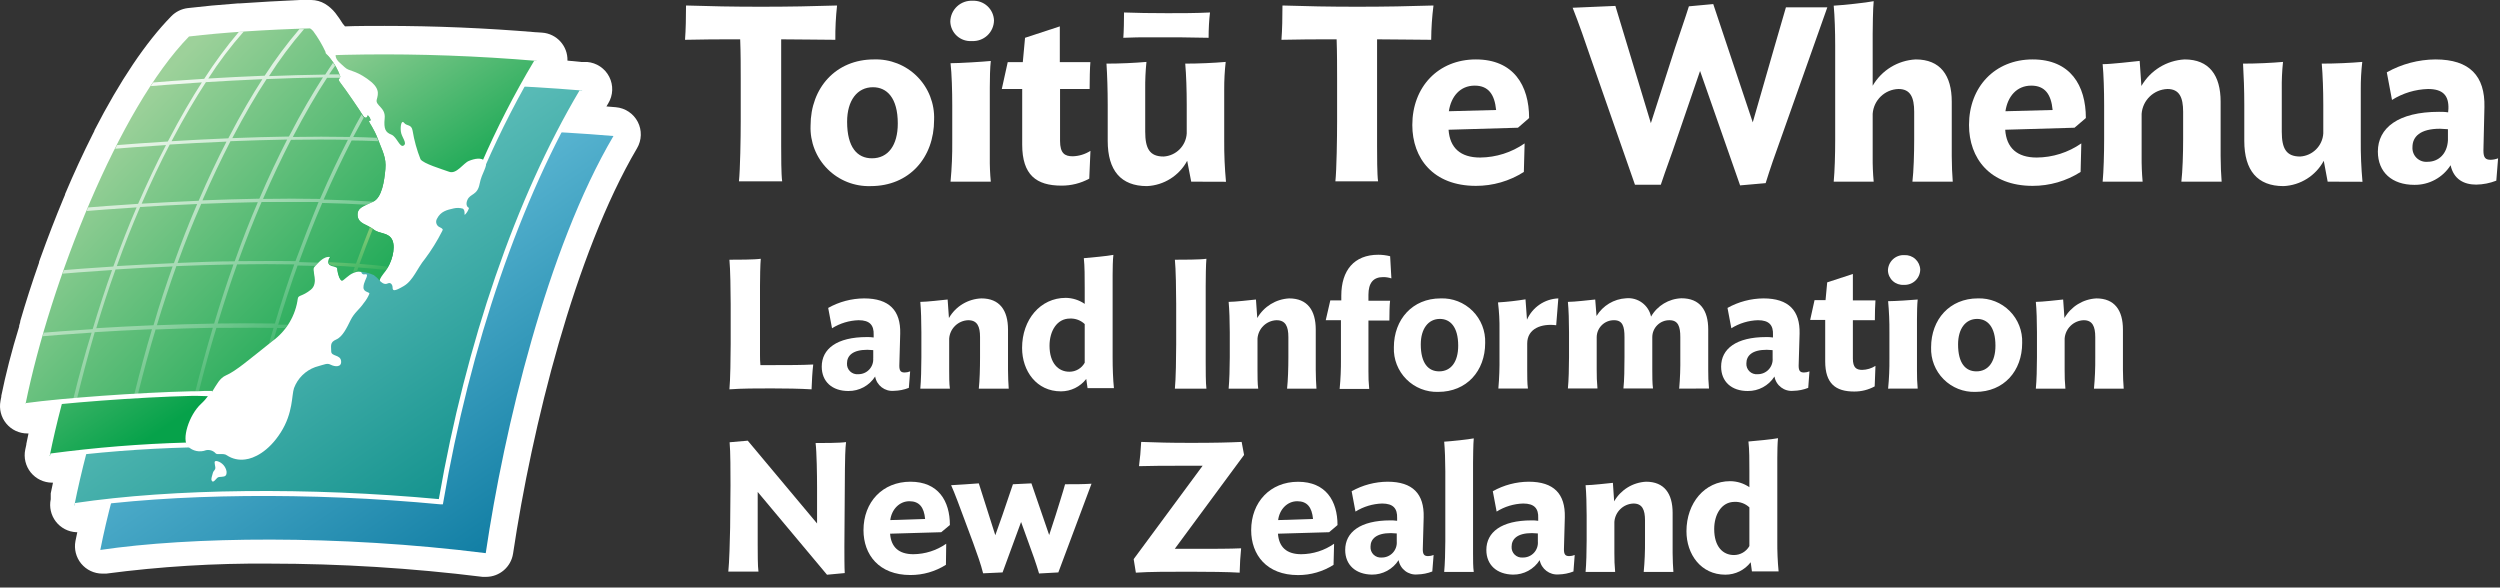<svg width="200" height="47" viewBox="0 0 200 47" xmlns="http://www.w3.org/2000/svg" fill="white">
<rect x="0" y="0" width="200" height="47" fill="#333333" stroke="none"/>
<path d="M66.827 3.184C65.408 3.184 64.145 3.146 62.494 3.146C62.494 3.581 62.494 4.092 62.494 4.414V11.671C62.494 12.423 62.494 13.975 62.574 14.509H59.116C59.215 13.563 59.258 11.008 59.258 9.717V6.245C59.258 5.469 59.258 4.196 59.215 3.146C57.564 3.146 56.216 3.146 54.802 3.184C54.863 2.389 54.882 1.353 54.882 0.44C56.774 0.501 58.619 0.539 60.867 0.539C63.114 0.539 65.058 0.501 66.965 0.44C66.864 1.351 66.818 2.267 66.827 3.184V3.184Z"/>
<path fill-rule="evenodd" clip-rule="evenodd" d="M66.2 13.519C67.112 14.435 68.364 14.931 69.656 14.888C72.736 14.888 74.728 12.622 74.728 9.584C74.777 8.291 74.286 7.036 73.373 6.12C72.459 5.203 71.205 4.709 69.912 4.754C66.875 4.754 64.845 7.02 64.845 10.058C64.797 11.349 65.288 12.603 66.2 13.519ZM67.769 9.741C67.769 8.033 68.582 6.978 69.836 6.978C70.943 6.978 71.823 7.815 71.823 9.883C71.823 11.628 71.047 12.664 69.756 12.664C68.582 12.664 67.769 11.789 67.769 9.741Z"/>
<path fill-rule="evenodd" clip-rule="evenodd" d="M76.556 2.875C76.882 3.168 77.314 3.316 77.751 3.283C78.207 3.309 78.654 3.147 78.988 2.836C79.322 2.524 79.514 2.089 79.52 1.632C79.504 1.197 79.314 0.786 78.994 0.49C78.673 0.195 78.247 0.041 77.812 0.061C77.351 0.036 76.899 0.199 76.561 0.515C76.224 0.83 76.03 1.27 76.024 1.731C76.038 2.169 76.231 2.583 76.556 2.875ZM76.18 11.273C76.191 12.362 76.145 13.45 76.043 14.533H79.264C79.203 13.891 79.176 13.247 79.184 12.603V7.002C79.184 6.297 79.203 5.393 79.264 4.877C78.668 4.939 76.757 5.057 76.043 5.057C76.142 5.909 76.18 7.281 76.18 8.435V11.273Z"/>
<path d="M87.141 14.292C86.458 14.663 85.691 14.855 84.913 14.85C82.907 14.85 81.776 13.994 81.776 11.571V7.12H80.144L80.618 4.972H81.824L82.004 3.023L84.785 2.11V4.972H87.231C87.189 5.407 87.17 6.391 87.17 7.12H84.804V11.273C84.804 12.267 85.183 12.503 85.817 12.503C86.32 12.489 86.811 12.339 87.236 12.068L87.141 14.292Z"/>
<path fill-rule="evenodd" clip-rule="evenodd" d="M95.433 3.003C95.829 3.013 96.237 3.023 96.688 3.023C96.688 2.365 96.726 1.575 96.801 0.998C95.685 1.055 94.455 1.055 93.4 1.055C91.872 1.055 91.058 1.036 89.923 0.998C89.923 1.604 89.904 2.55 89.866 3.023C90.604 2.985 91.285 2.985 92.231 2.985H92.231H94.323C94.699 2.985 95.061 2.994 95.433 3.003ZM94.975 12.863L95.297 14.533L98.079 14.542C97.976 13.442 97.928 12.336 97.937 11.231V7.158C97.933 6.421 97.973 5.685 98.055 4.953C97.123 5.034 95.931 5.09 94.819 5.09C94.9 6.003 94.938 7.238 94.938 8.369V10.677C94.877 11.672 94.082 12.464 93.088 12.522C91.976 12.522 91.617 11.888 91.617 10.535V7.158C91.608 6.421 91.641 5.685 91.716 4.953C90.784 5.034 89.63 5.09 88.518 5.09C88.579 6.003 88.617 7.238 88.617 8.369V11.273C88.617 13.639 89.672 14.888 91.758 14.888C93.112 14.826 94.334 14.057 94.975 12.863Z"/>
<path d="M114.495 3.184C113.075 3.184 111.812 3.146 110.166 3.146C110.166 3.581 110.166 4.092 110.166 4.414V11.671C110.166 12.423 110.166 13.975 110.246 14.509H106.831C106.93 13.563 106.968 11.008 106.968 9.717V6.245C106.968 5.469 106.968 4.196 106.93 3.146C105.279 3.146 103.926 3.146 102.516 3.184C102.578 2.389 102.597 1.353 102.597 0.44C104.489 0.501 106.334 0.539 108.576 0.539C110.819 0.539 112.773 0.501 114.679 0.44C114.563 1.35 114.501 2.266 114.495 3.184Z"/>
<path fill-rule="evenodd" clip-rule="evenodd" d="M115.885 10.379L121.435 10.218L122.329 9.443C122.329 6.841 121.089 4.754 118.071 4.754C115.053 4.754 112.985 6.959 112.985 10.001C112.985 12.664 114.655 14.869 118.071 14.869C119.43 14.873 120.762 14.487 121.908 13.757L121.969 11.472C120.924 12.198 119.684 12.592 118.412 12.603C116.832 12.603 115.985 11.827 115.885 10.379ZM117.976 6.85C119.069 6.85 119.566 7.546 119.689 8.799L115.909 8.899C116.084 7.725 116.803 6.85 117.976 6.85Z"/>
<path d="M142.586 10.753C141.971 12.447 141.611 13.497 141.252 14.651L139.208 14.831L136.005 5.677L134.113 11.203C133.739 12.333 133.299 13.469 132.864 14.779H130.797L127.263 4.655C126.847 3.42 126.288 1.817 125.811 0.62L129.231 0.473L132.069 9.854L134.018 3.785C134.279 2.99 134.875 1.282 135.111 0.506L137.06 0.326L140.22 9.788L141.928 3.846L142.874 0.587H146.186L142.586 10.753Z"/>
<path d="M152.994 14.533C153.093 13.677 153.135 12.305 153.135 11.15V8.946C153.135 7.796 152.837 7.12 151.882 7.12C150.784 7.151 149.89 8.011 149.814 9.107V12.546C149.807 13.209 149.834 13.873 149.895 14.533H146.697C146.777 13.677 146.815 12.385 146.815 11.221V3.652C146.815 2.503 146.777 1.31 146.697 0.454C147.392 0.416 149.299 0.218 149.895 0.095C149.833 0.615 149.814 2.384 149.814 2.739V6.86C150.531 5.619 151.828 4.826 153.258 4.754C155.226 4.754 156.14 6.027 156.14 8.132V12.485C156.14 13.18 156.177 14.012 156.22 14.533H152.994Z"/>
<path fill-rule="evenodd" clip-rule="evenodd" d="M160.416 10.379L165.961 10.218L166.869 9.443C166.869 6.841 165.634 4.754 162.611 4.754C159.588 4.754 157.521 6.959 157.521 10.001C157.521 12.664 159.191 14.869 162.611 14.869C163.97 14.872 165.301 14.486 166.448 13.757L166.505 11.472C165.457 12.201 164.214 12.595 162.938 12.603C161.362 12.603 160.515 11.827 160.416 10.379ZM162.502 6.85C163.595 6.85 164.092 7.546 164.21 8.799L160.435 8.899C160.61 7.725 161.329 6.85 162.502 6.85Z"/>
<path d="M174.509 14.533C174.608 13.677 174.651 12.305 174.651 11.15V8.946C174.651 7.796 174.353 7.12 173.397 7.12C172.302 7.158 171.411 8.014 171.33 9.107V12.485C171.323 13.168 171.349 13.852 171.41 14.533H168.212C168.293 13.677 168.331 12.305 168.331 11.15V8.411C168.331 7.257 168.293 5.984 168.212 5.133C168.908 5.133 170.578 4.934 171.174 4.873L171.311 6.879C172.031 5.631 173.332 4.832 174.769 4.754C176.737 4.754 177.65 6.027 177.65 8.132V12.485C177.65 13.18 177.688 14.012 177.731 14.533H174.509Z"/>
<path d="M186.213 14.533L185.901 12.863C185.259 14.058 184.035 14.828 182.679 14.888C180.593 14.888 179.543 13.639 179.543 11.273V8.369C179.543 7.238 179.5 6.003 179.443 5.09C180.555 5.09 181.709 5.034 182.641 4.953C182.564 5.685 182.531 6.421 182.542 7.158V10.535C182.542 11.888 182.901 12.522 184.013 12.522C185.007 12.462 185.8 11.671 185.863 10.677V8.369C185.863 7.238 185.82 6.003 185.74 5.09C186.856 5.09 188.049 5.034 188.981 4.953C188.896 5.685 188.857 6.421 188.862 7.158V11.231C188.852 12.336 188.898 13.441 188.999 14.542L186.213 14.533Z"/>
<path fill-rule="evenodd" clip-rule="evenodd" d="M195.116 8.946C191.857 8.946 190.229 10.233 190.229 12.125C190.229 13.776 191.36 14.788 193.148 14.788C194.322 14.804 195.42 14.21 196.048 13.218C196.29 14.334 197.103 14.769 198.097 14.769C198.648 14.761 199.192 14.653 199.705 14.453L199.847 12.664C199.656 12.74 199.452 12.78 199.246 12.783C198.83 12.783 198.674 12.603 198.674 12.044L198.754 8.567C198.811 6.084 197.581 4.754 194.837 4.754C193.473 4.764 192.134 5.119 190.944 5.786L191.36 7.995C192.225 7.451 193.22 7.149 194.241 7.12C195.452 7.12 195.911 7.654 195.873 8.709L195.85 8.988C195.589 8.946 195.334 8.946 195.116 8.946ZM195.835 10.337V11.231C195.774 12.3 195.097 12.943 194.208 12.943C193.885 12.975 193.565 12.862 193.331 12.637C193.098 12.411 192.976 12.094 192.997 11.77C192.997 10.933 193.612 10.299 195.202 10.299C195.31 10.299 195.414 10.308 195.518 10.318C195.623 10.327 195.727 10.337 195.835 10.337Z"/>
<path d="M64.925 31.147C63.979 31.091 62.858 31.072 61.713 31.072C60.568 31.072 59.348 31.072 58.354 31.147C58.425 30.443 58.454 28.494 58.454 27.538V24.311C58.454 23.365 58.425 21.473 58.354 20.778C58.927 20.778 60.379 20.778 60.862 20.702C60.819 21.128 60.8 22.301 60.8 22.873V28.385C60.796 28.66 60.807 28.934 60.833 29.208C61.212 29.208 61.623 29.208 62.021 29.208C63.151 29.208 64.117 29.208 65.058 29.16C64.982 29.804 64.954 30.428 64.925 31.147Z"/>
<path fill-rule="evenodd" clip-rule="evenodd" d="M69.349 26.965C66.941 26.965 65.739 27.912 65.739 29.331C65.739 30.532 66.572 31.28 67.868 31.28C68.735 31.291 69.546 30.852 70.011 30.121C70.136 30.839 70.795 31.338 71.52 31.266C71.927 31.258 72.329 31.178 72.708 31.029L72.812 29.709C72.672 29.767 72.523 29.798 72.372 29.799C72.064 29.799 71.946 29.667 71.946 29.255L72.017 26.686C72.064 24.855 71.151 23.872 69.131 23.872C68.124 23.878 67.134 24.14 66.255 24.633L66.562 26.261C67.202 25.861 67.937 25.639 68.691 25.617C69.585 25.617 69.921 26.015 69.893 26.79V26.998C69.699 26.965 69.51 26.965 69.349 26.965ZM69.86 28.011V28.673L69.855 28.654C69.883 28.988 69.769 29.318 69.539 29.563C69.31 29.807 68.988 29.943 68.653 29.936C68.415 29.959 68.179 29.876 68.007 29.709C67.835 29.543 67.744 29.309 67.759 29.071C67.759 28.456 68.213 27.983 69.387 27.983C69.469 27.983 69.546 27.99 69.623 27.997C69.7 28.004 69.777 28.011 69.86 28.011Z"/>
<path d="M78.304 31.091C78.375 30.457 78.403 29.444 78.403 28.593V26.965C78.403 26.119 78.186 25.617 77.457 25.617C76.65 25.646 75.994 26.278 75.934 27.084V29.577C75.934 30.092 75.934 30.707 75.991 31.091H73.625C73.682 30.457 73.71 29.444 73.71 28.593V26.573C73.71 25.721 73.682 24.78 73.625 24.151C74.136 24.151 75.371 24.004 75.811 23.961L75.915 25.442C76.452 24.506 77.434 23.913 78.512 23.872C79.965 23.872 80.641 24.818 80.641 26.365V29.577C80.641 30.092 80.669 30.707 80.698 31.091H78.304Z"/>
<path fill-rule="evenodd" clip-rule="evenodd" d="M86.777 23.02V24.311C86.33 24.003 85.801 23.835 85.258 23.829C83.234 23.829 81.767 25.56 81.767 27.836C81.767 29.681 82.926 31.308 84.875 31.308C85.668 31.309 86.416 30.942 86.9 30.315L87.004 31.048H89.114C89.043 30.372 89.01 29.463 89.01 28.612V21.989C89.01 21.492 89.024 20.773 89.071 20.39C88.627 20.48 87.231 20.612 86.706 20.655C86.777 21.307 86.777 22.168 86.777 23.02ZM85.547 29.738C84.667 29.738 83.962 29.052 83.962 27.656C83.962 26.492 84.549 25.485 85.59 25.485C86.029 25.463 86.458 25.622 86.777 25.925V29.019C86.53 29.466 86.058 29.742 85.547 29.738Z"/>
<path d="M93.991 31.091C94.067 30.386 94.095 28.508 94.095 27.552V24.311C94.095 23.365 94.067 21.473 93.991 20.778C94.564 20.778 96.03 20.778 96.513 20.702C96.47 21.128 96.456 22.301 96.456 22.873V28.976C96.456 29.534 96.456 30.679 96.513 31.091H93.991Z"/>
<path d="M102.966 31.091C103.037 30.457 103.07 29.444 103.07 28.593V26.965C103.07 26.119 102.847 25.617 102.124 25.617C101.316 25.646 100.66 26.278 100.6 27.084V29.577C100.6 30.092 100.6 30.707 100.657 31.091H98.292C98.348 30.457 98.382 29.444 98.382 28.593V26.573C98.382 25.721 98.348 24.78 98.292 24.151C98.807 24.151 100.037 24.004 100.477 23.961L100.581 25.442C101.11 24.52 102.07 23.928 103.131 23.872C104.584 23.872 105.26 24.818 105.26 26.365V29.577C105.26 30.092 105.288 30.707 105.317 31.091H102.966Z"/>
<path d="M111.311 22.272C111.097 22.201 110.873 22.166 110.648 22.168C109.858 22.168 109.475 22.641 109.475 23.588V24.061H111.207C111.164 24.382 111.15 25.116 111.15 25.645H109.475V29.695C109.469 30.169 109.49 30.643 109.537 31.114H107.171C107.249 30.319 107.283 29.52 107.275 28.721V25.617H106.06L106.424 24.032H107.304V23.654C107.304 21.629 108.33 20.38 110.265 20.38C110.584 20.381 110.902 20.421 111.211 20.498L111.311 22.272Z"/>
<path fill-rule="evenodd" clip-rule="evenodd" d="M112.51 30.34C113.182 31.016 114.105 31.382 115.057 31.351C117.333 31.351 118.814 29.681 118.814 27.439C118.85 26.482 118.486 25.553 117.809 24.876C117.132 24.199 116.203 23.835 115.247 23.872C113.004 23.872 111.509 25.546 111.509 27.789C111.475 28.741 111.837 29.665 112.51 30.34ZM113.662 27.552C113.662 26.294 114.267 25.513 115.19 25.513C116.008 25.513 116.656 26.133 116.656 27.656C116.656 28.948 116.079 29.709 115.133 29.709C114.267 29.709 113.662 29.066 113.662 27.552Z"/>
<path d="M124.495 26.019C123.365 25.873 122.177 26.251 122.177 27.486V29.567C122.177 30.083 122.177 30.698 122.234 31.081H119.869C119.941 30.251 119.971 29.417 119.959 28.583V26.412C119.971 25.671 119.931 24.929 119.84 24.193C120.577 24.149 121.312 24.067 122.04 23.947L122.158 25.575C122.6 24.575 123.573 23.914 124.666 23.872L124.495 26.019Z"/>
<path d="M134.335 31.091C134.407 30.26 134.437 29.426 134.425 28.593V26.965C134.425 26.119 134.25 25.617 133.56 25.617C133.198 25.612 132.849 25.752 132.591 26.005C132.332 26.258 132.185 26.604 132.183 26.965V29.562C132.183 30.078 132.183 30.693 132.24 31.076H129.874C129.945 30.442 129.959 29.43 129.959 28.578V26.965C129.959 26.119 129.813 25.617 129.127 25.617C128.371 25.607 127.749 26.209 127.736 26.965V29.562C127.73 30.068 127.751 30.573 127.797 31.076H125.432C125.494 30.442 125.522 29.43 125.522 28.578V26.573C125.522 25.721 125.494 24.78 125.432 24.151C125.948 24.151 127.178 24.004 127.618 23.961L127.722 25.281C128.228 24.447 129.113 23.916 130.087 23.862C131.029 23.772 131.888 24.403 132.084 25.328C132.586 24.45 133.508 23.895 134.52 23.862C135.986 23.862 136.658 24.808 136.658 26.355V29.567C136.652 30.073 136.673 30.578 136.72 31.081L134.335 31.091Z"/>
<path fill-rule="evenodd" clip-rule="evenodd" d="M141.294 26.965C138.891 26.965 137.69 27.912 137.69 29.331C137.69 30.532 138.522 31.28 139.814 31.28C140.681 31.293 141.493 30.854 141.957 30.121C142.082 30.841 142.743 31.341 143.471 31.266C143.877 31.258 144.279 31.178 144.658 31.029L144.757 29.709C144.618 29.767 144.468 29.798 144.317 29.799C144.01 29.799 143.892 29.667 143.892 29.255L143.967 26.686C144.01 24.855 143.102 23.872 141.077 23.872C140.069 23.88 139.08 24.142 138.2 24.633L138.508 26.261C139.148 25.861 139.883 25.639 140.637 25.617C141.531 25.617 141.872 26.015 141.838 26.79V26.998C141.649 26.965 141.46 26.965 141.294 26.965ZM141.81 28.011V28.654C141.837 28.989 141.721 29.319 141.491 29.563C141.261 29.807 140.939 29.943 140.604 29.936C140.365 29.959 140.129 29.876 139.957 29.709C139.785 29.543 139.695 29.309 139.71 29.071C139.71 28.456 140.164 27.983 141.337 27.983C141.42 27.983 141.499 27.99 141.577 27.997C141.654 28.004 141.73 28.011 141.81 28.011Z"/>
<path d="M149.975 30.911C149.472 31.185 148.907 31.327 148.334 31.322C146.853 31.322 146.016 30.693 146.016 28.905V25.593H144.814L145.164 24.009H146.044L146.176 22.589L148.23 21.918V24.032H150.037C150.008 24.354 149.989 25.087 149.989 25.617H148.23V28.683C148.23 29.416 148.509 29.591 148.982 29.591C149.356 29.582 149.721 29.471 150.037 29.269L149.975 30.911Z"/>
<path fill-rule="evenodd" clip-rule="evenodd" d="M151.431 22.487C151.671 22.703 151.99 22.811 152.312 22.788C152.649 22.806 152.979 22.686 153.225 22.456C153.471 22.226 153.613 21.905 153.618 21.567C153.606 21.246 153.465 20.942 153.228 20.725C152.991 20.507 152.676 20.393 152.355 20.409C152.014 20.39 151.681 20.512 151.432 20.745C151.183 20.978 151.04 21.302 151.035 21.643C151.047 21.966 151.19 22.271 151.431 22.487ZM151.153 28.683C151.162 29.487 151.127 30.29 151.049 31.091L153.415 31.086C153.372 30.614 153.353 30.14 153.358 29.667V25.527C153.358 25.016 153.372 24.34 153.415 23.961C152.984 24.004 151.579 24.094 151.049 24.094C151.126 24.922 151.161 25.755 151.153 26.587V28.683Z"/>
<path fill-rule="evenodd" clip-rule="evenodd" d="M155.489 30.34C156.161 31.016 157.084 31.382 158.037 31.351C160.312 31.351 161.774 29.681 161.774 27.438C161.811 26.486 161.451 25.56 160.779 24.884C160.107 24.207 159.184 23.84 158.23 23.871C155.983 23.871 154.488 25.546 154.488 27.788C154.454 28.741 154.816 29.665 155.489 30.34ZM156.646 27.552C156.646 26.294 157.247 25.513 158.169 25.513C158.992 25.513 159.636 26.133 159.636 27.656C159.636 28.948 159.058 29.709 158.112 29.709C157.247 29.709 156.646 29.066 156.646 27.552Z"/>
<path d="M167.517 31.091C167.594 30.26 167.629 29.427 167.621 28.593V26.965C167.621 26.119 167.399 25.617 166.699 25.617C165.889 25.644 165.231 26.276 165.171 27.084V29.577C165.165 30.082 165.185 30.587 165.232 31.091H162.867C162.928 30.457 162.957 29.444 162.957 28.593V26.573C162.957 25.721 162.928 24.78 162.867 24.151C163.382 24.151 164.612 24.004 165.052 23.961L165.156 25.442C165.686 24.518 166.648 23.927 167.711 23.872C169.163 23.872 169.835 24.818 169.835 26.365V29.577C169.835 30.092 169.863 30.707 169.897 31.091H167.517Z"/>
<path d="M58.411 42.217L58.44 38.816C58.44 37.87 58.44 36.086 58.369 35.381L59.821 35.254L65.365 41.877V38.977C65.365 38.031 65.337 36.138 65.247 35.443C65.82 35.443 67.182 35.443 67.684 35.367C67.622 35.793 67.594 36.966 67.594 37.539L67.551 43.689C67.551 44.261 67.551 45.434 67.579 45.846L66.16 45.978L60.616 39.355V43.613C60.616 44.185 60.616 45.316 60.677 45.728H58.265C58.34 45.051 58.397 43.173 58.411 42.217Z"/>
<path fill-rule="evenodd" clip-rule="evenodd" d="M71.208 42.695L75.3 42.577L75.991 42C75.991 40.079 75.064 38.537 72.835 38.537C70.607 38.537 69.079 40.164 69.079 42.411C69.079 44.375 70.314 46.002 72.835 46.002C73.84 46.005 74.825 45.721 75.674 45.184L75.697 43.499C74.926 44.036 74.011 44.328 73.072 44.337C71.899 44.337 71.284 43.764 71.208 42.695ZM72.75 40.098C73.535 40.098 73.923 40.571 74.009 41.517L71.222 41.607C71.331 40.741 71.965 40.098 72.75 40.098Z"/>
<path d="M77.85 43.424L77.145 41.531C76.823 40.666 76.383 39.459 76.09 38.816C76.322 38.816 78.053 38.684 78.304 38.669L79.624 42.818L80.196 41.205L81.034 38.74L82.514 38.669L83.934 42.804L84.459 41.191C84.549 40.898 85.107 39.138 85.206 38.74C86.029 38.74 86.626 38.74 87.321 38.698L84.667 45.794L83.125 45.879C82.907 45.132 82.581 44.209 82.216 43.225L81.687 41.758L80.206 45.794L78.649 45.865C78.479 45.169 78.172 44.304 77.85 43.424Z"/>
<path d="M99.526 36.394L93.982 43.906H95.742C97.005 43.906 98.453 43.906 99.29 43.864C99.233 44.45 99.186 45.108 99.172 45.813C98.292 45.756 96.608 45.737 95.183 45.737C93.495 45.737 91.957 45.737 90.869 45.813L90.694 44.729L96.21 37.26H94.597C93.291 37.26 92.132 37.26 91.12 37.293C91.195 36.749 91.266 35.987 91.295 35.353C92.747 35.4 93.381 35.429 95.316 35.429C97.166 35.429 98.325 35.4 99.332 35.353L99.526 36.394Z"/>
<path fill-rule="evenodd" clip-rule="evenodd" d="M102.237 42.695L106.329 42.577L107.001 42.005C107.001 40.084 106.074 38.542 103.846 38.542C101.617 38.542 100.094 40.169 100.094 42.416C100.094 44.379 101.324 46.007 103.846 46.007C104.85 46.01 105.835 45.726 106.684 45.188L106.727 43.499C105.956 44.037 105.041 44.329 104.101 44.337C102.928 44.337 102.313 43.764 102.237 42.695ZM103.779 40.098C104.569 40.098 104.953 40.571 105.042 41.517L102.251 41.607C102.36 40.741 102.989 40.098 103.779 40.098Z"/>
<path fill-rule="evenodd" clip-rule="evenodd" d="M111.226 41.631C108.818 41.631 107.616 42.577 107.616 43.996C107.616 45.198 108.453 45.945 109.745 45.969C110.612 45.98 111.422 45.541 111.888 44.81C112.013 45.528 112.672 46.028 113.397 45.955C113.804 45.947 114.206 45.867 114.584 45.718L114.688 44.398C114.549 44.456 114.4 44.487 114.249 44.488C113.941 44.488 113.823 44.356 113.823 43.944L113.894 41.375C113.941 39.521 113.028 38.537 111.008 38.537C110 38.544 109.011 38.806 108.132 39.298L108.439 40.926C109.079 40.527 109.814 40.305 110.568 40.282C111.462 40.282 111.798 40.68 111.77 41.456V41.664C111.576 41.631 111.386 41.631 111.226 41.631ZM111.741 42.676V43.32C111.766 43.654 111.65 43.983 111.421 44.227C111.191 44.471 110.87 44.607 110.535 44.602C110.297 44.624 110.06 44.541 109.888 44.375C109.716 44.208 109.626 43.975 109.641 43.736C109.641 43.121 110.095 42.648 111.268 42.648C111.348 42.648 111.424 42.655 111.501 42.662C111.579 42.669 111.658 42.676 111.741 42.676Z"/>
<path d="M115.535 45.756C115.592 45.122 115.625 44.171 115.625 43.306V37.7C115.625 36.853 115.592 35.973 115.535 35.334C116.046 35.306 117.456 35.159 117.901 35.069C117.858 35.452 117.844 36.758 117.844 37.023V44.289C117.844 44.8 117.844 45.373 117.901 45.756H115.535Z"/>
<path fill-rule="evenodd" clip-rule="evenodd" d="M122.518 41.631C120.11 41.631 118.908 42.577 118.908 43.996C118.908 45.198 119.746 45.945 121.037 45.969C121.903 45.98 122.712 45.541 123.175 44.81C123.313 45.522 123.966 46.016 124.689 45.955C125.096 45.947 125.498 45.867 125.877 45.718L125.976 44.398C125.837 44.456 125.687 44.487 125.536 44.488C125.229 44.488 125.115 44.356 125.115 43.944L125.186 41.375C125.229 39.521 124.32 38.537 122.296 38.537C121.289 38.544 120.302 38.806 119.424 39.298L119.731 40.926C120.37 40.526 121.103 40.304 121.856 40.282C122.75 40.282 123.09 40.68 123.057 41.456V41.664C122.868 41.631 122.679 41.631 122.518 41.631ZM123.029 42.676V43.32C123.057 43.654 122.942 43.985 122.712 44.23C122.482 44.474 122.158 44.61 121.822 44.602C121.584 44.624 121.348 44.541 121.176 44.375C121.004 44.208 120.913 43.975 120.928 43.736C120.928 43.121 121.383 42.648 122.556 42.648C122.639 42.648 122.718 42.655 122.796 42.662C122.873 42.669 122.949 42.676 123.029 42.676Z"/>
<path d="M131.497 45.756C131.574 44.926 131.609 44.092 131.601 43.258V41.631C131.601 40.784 131.383 40.282 130.678 40.282C129.869 40.309 129.21 40.942 129.15 41.749V44.242C129.145 44.748 129.165 45.253 129.212 45.756H126.847C126.903 45.122 126.932 44.11 126.932 43.258V41.238C126.932 40.387 126.903 39.445 126.847 38.816C127.357 38.816 128.592 38.669 129.032 38.627L129.132 40.108C129.661 39.184 130.623 38.592 131.686 38.537C133.138 38.537 133.81 39.483 133.81 41.03V44.242C133.81 44.758 133.843 45.373 133.872 45.756H131.497Z"/>
<path fill-rule="evenodd" clip-rule="evenodd" d="M139.951 37.685V38.977C139.497 38.664 138.96 38.496 138.409 38.494C136.389 38.494 134.917 40.226 134.917 42.501C134.917 44.346 136.076 45.974 138.03 45.974C138.823 45.974 139.571 45.608 140.055 44.98L140.154 45.714H142.288C142.211 44.904 142.177 44.09 142.184 43.277V36.654C142.184 36.157 142.198 35.438 142.24 35.055C141.801 35.145 140.405 35.277 139.875 35.32C139.951 35.973 139.951 36.834 139.951 37.685ZM138.716 44.403C137.836 44.403 137.136 43.741 137.136 42.322C137.136 41.158 137.723 40.15 138.763 40.15C139.202 40.129 139.631 40.288 139.951 40.59V43.684C139.699 44.129 139.227 44.403 138.716 44.403Z"/>
<path d="M51.022 9.75C50.676 9.082 50.011 8.639 49.262 8.577L48.514 8.515C48.562 8.435 48.614 8.355 48.661 8.269C49.054 7.622 49.083 6.818 48.739 6.143C48.395 5.469 47.727 5.02 46.972 4.958H46.844H46.778H46.688H46.575H46.494L45.397 4.849C45.43 3.68 44.535 2.692 43.367 2.611L42.956 2.583H42.913C38.859 2.242 34.776 2.072 30.774 2.072C29.866 2.072 28.494 2.072 27.6 2.11L27.42 1.892C27.237 1.595 27.038 1.307 26.824 1.031C26.594 0.744 26.315 0.499 26.001 0.307C25.668 0.11 25.29 0.004 24.903 0H24.846H24.373V0H24V0C22.377 0.076 20.797 0.156 19.212 0.27H19.061C17.57 0.378 16.222 0.506 15.021 0.648C14.519 0.709 14.053 0.939 13.701 1.301C11.666 3.382 9.599 6.457 7.551 10.436V10.474C7.508 10.564 7.461 10.654 7.413 10.744C6.657 12.243 5.914 13.852 5.204 15.531C5.203 15.547 5.203 15.563 5.204 15.578L5.081 15.867C4.438 17.409 3.823 19.003 3.25 20.598L3.222 20.669L3.161 20.849L3.123 20.957C3.123 20.957 3.123 20.995 3.123 21.014C2.569 22.589 2.063 24.16 1.618 25.693C1.618 25.693 1.618 25.735 1.618 25.759L1.562 25.958L1.533 26.048C1.533 26.048 1.533 26.1 1.533 26.128C0.928 28.087 0.455 29.946 0.104 31.668V31.668V31.725V31.748L0.076 31.876L0.038 32.084C-0.083 32.724 0.087 33.384 0.503 33.885C0.918 34.387 1.535 34.677 2.186 34.677H2.281C2.219 34.96 2.162 35.239 2.106 35.519V35.571L2.02 35.968C1.885 36.613 2.048 37.285 2.462 37.798C2.877 38.31 3.5 38.609 4.159 38.613H4.239C4.178 38.901 4.116 39.19 4.059 39.469C4.057 39.5 4.057 39.532 4.059 39.563V39.658V39.658V39.734C4.058 39.761 4.058 39.787 4.059 39.814V39.937C3.927 40.565 4.077 41.22 4.469 41.728C4.862 42.236 5.457 42.546 6.098 42.577H6.183C6.131 42.813 6.084 43.05 6.037 43.282C5.913 43.922 6.081 44.585 6.495 45.089C6.91 45.593 7.527 45.886 8.18 45.889C8.285 45.895 8.391 45.895 8.497 45.889C12.814 45.321 17.166 45.053 21.521 45.089C27.233 45.092 32.939 45.446 38.608 46.149C38.7 46.156 38.791 46.156 38.883 46.149C39.963 46.147 40.881 45.358 41.045 44.289C42.558 34.17 45.969 20.342 50.96 11.865C51.343 11.217 51.367 10.419 51.022 9.75Z"/>
<path d="M49.077 10.881C39.077 10.039 29.681 10.247 22.926 11.065C16.681 17.456 10.148 33.215 8.024 43.996C15.181 42.936 26.989 42.761 38.859 44.252C40.33 34.303 43.76 19.902 49.077 10.881Z" fill="url(#paint0_linear_6126_151206)"/>
<path d="M46.58 7.243C36.583 6.405 27.207 6.614 20.433 7.432C14.174 13.819 8.095 29.69 5.947 40.448C13.105 39.388 23.796 39.067 35.278 40.136C37.198 28.895 40.936 16.738 46.58 7.243Z" fill="url(#paint1_linear_6126_151206)"/>
<path d="M5.914 40.642L5.99 40.245C13.876 39.076 24.704 38.967 35.107 39.928C37.284 27.396 41.257 15.843 46.367 7.229L46.769 7.262C41.645 15.877 37.61 27.618 35.462 40.174L35.429 40.349H35.259C24.818 39.355 13.814 39.474 5.914 40.642Z"/>
<path d="M32.151 21.643L33.182 18.852L38.05 13.284C38.244 13.229 38.447 13.216 38.646 13.246C39.898 10.364 41.337 7.566 42.956 4.873C33.362 4.059 24.35 4.258 17.854 5.043C11.903 11.127 6.027 26.237 3.974 36.484C7.669 35.97 11.391 35.677 15.12 35.604C14.879 35.5 15.077 34.606 15.082 34.582C15.366 33.499 16.095 32.652 17.14 31.744C18.186 30.835 17.712 30.277 18.521 29.951C20.259 29.187 21.907 28.235 23.437 27.112C25.367 25.693 26.048 20.763 26.105 21.099C26.162 21.435 26.843 21.317 26.848 21.601C26.852 21.885 27.051 22.462 27.179 22.476C27.306 22.49 27.888 21.019 29.199 20.986C30.029 21.021 30.824 21.33 31.46 21.866C31.541 21.866 32.037 21.799 32.037 21.799L32.151 21.643Z" fill="url(#paint2_linear_6126_151206)"/>
<path d="M38.556 13.852L38.22 13.667L38.476 13.166C39.712 10.308 41.135 7.535 42.733 4.863L43.145 4.892C41.517 7.611 40.065 10.431 38.797 13.336L38.556 13.852Z"/>
<path d="M26.076 4.187C25.958 4.253 26.138 4.315 26.407 4.66C26.76 5.094 27.035 5.585 27.221 6.112C27.221 6.377 26.904 6.245 27.268 6.685C27.633 7.125 28.844 8.922 29.024 9.23C29.203 9.537 29.397 9.457 29.397 9.282C29.397 9.107 29.61 9.41 29.648 9.594C29.677 9.703 29.52 9.641 29.52 9.712C29.52 9.783 29.908 10.275 30.23 11.132C30.585 12.078 30.921 12.608 30.831 13.535C30.741 14.462 30.571 15.787 29.856 16.142C29.142 16.496 28.56 16.586 28.607 17.248C28.655 17.911 29.369 17.977 29.866 18.355C30.363 18.734 31.119 18.568 31.394 19.226C31.668 19.884 31.309 21.08 30.864 21.591C30.419 22.102 30.239 22.343 30.462 22.538C30.684 22.731 30.869 22.755 31.048 22.665C31.228 22.575 31.408 22.75 31.408 23.015C31.408 23.28 31.545 23.328 32.302 22.883C33.059 22.438 33.371 21.464 33.996 20.711C34.519 20.014 34.979 19.271 35.372 18.493C35.458 18.346 35.429 18.303 35.197 18.185C35.067 18.136 34.965 18.032 34.919 17.901C34.872 17.769 34.886 17.624 34.956 17.504C35.254 16.908 35.751 16.794 36.3 16.671C36.544 16.615 36.798 16.623 37.038 16.695C37.255 16.87 37.104 17.272 37.203 17.168C37.337 17.035 37.439 16.873 37.501 16.695C37.53 16.624 37.501 16.61 37.454 16.591C37.407 16.572 37.227 16.383 37.388 16.004C37.605 15.474 38.192 15.645 38.367 14.717C38.542 13.79 39.077 13.26 38.807 12.91C38.537 12.56 37.955 12.693 37.511 12.873C37.066 13.052 36.527 13.956 35.935 13.743C35.344 13.53 33.868 13.09 33.641 12.74C33.348 12.002 33.136 11.234 33.007 10.45C32.917 9.92 32.534 10.1 32.335 9.835C32.136 9.57 32.018 10.015 32.066 10.498C32.113 10.98 32.61 11.444 32.293 11.643C31.976 11.841 31.753 10.942 31.304 10.767C30.855 10.592 30.684 10.332 30.774 9.462C30.864 8.591 30.008 8.454 30.14 7.967C30.273 7.479 30.405 7.021 29.369 6.297C28.333 5.573 27.95 5.729 27.576 5.379C27.202 5.029 26.899 4.84 26.852 4.485C26.805 4.13 27.122 4.012 26.583 4.135C26.289 4.192 26.195 4.116 26.076 4.187Z"/>
<path d="M29.104 24.241C29.288 24.018 29.438 23.769 29.549 23.503C29.587 23.342 29.076 23.398 29.076 22.992C29.076 22.585 29.36 22.235 29.36 22.022C29.36 21.908 29.227 21.941 29.137 21.951C29.049 21.964 28.963 21.915 28.929 21.832C28.872 21.657 28.659 21.601 28.248 21.762C27.836 21.922 27.444 22.419 27.302 22.4C27.16 22.381 26.975 21.79 26.975 21.487C26.975 21.184 26.228 21.322 26.256 20.962C26.257 20.831 26.3 20.703 26.379 20.598C26.379 20.565 26.45 20.517 26.379 20.494C25.807 20.409 25.381 21.024 25.111 21.288C24.842 21.553 25.509 22.566 24.813 23.119C24.118 23.673 23.834 23.526 23.782 23.81C23.604 25.178 22.87 26.412 21.753 27.221C19.86 28.706 18.824 29.624 18.034 29.965C17.244 30.305 17.088 31.384 16.095 32.297C15.101 33.21 14.51 35.178 15.035 35.717C15.419 36.092 15.986 36.209 16.487 36.015C16.762 35.96 17.046 36.05 17.239 36.252C17.348 36.432 17.883 36.214 18.152 36.427C18.585 36.714 19.11 36.83 19.624 36.753C20.286 36.678 21.464 36.162 22.462 34.591C23.46 33.021 23.323 31.611 23.522 31.048C23.812 30.267 24.432 29.653 25.215 29.369C26.053 29.132 26.162 29.028 26.469 29.184C26.776 29.34 27.344 29.411 27.288 28.881C27.231 28.352 26.497 28.531 26.497 28.11C26.497 27.689 26.37 27.387 26.89 27.164C27.41 26.942 27.746 26.218 28.049 25.608C28.352 24.997 28.73 24.789 29.104 24.241Z"/>
<path d="M31.394 19.226C31.349 19.123 31.285 19.03 31.205 18.951C31.143 18.895 31.075 18.846 31.001 18.805C30.66 18.625 30.202 18.62 29.866 18.332C29.369 17.934 28.655 17.896 28.607 17.234C28.56 16.572 29.142 16.482 29.856 16.127C30.571 15.772 30.746 14.448 30.831 13.521C30.916 12.593 30.585 12.068 30.23 11.117C29.908 10.256 29.52 9.831 29.52 9.698C29.52 9.566 29.677 9.698 29.648 9.58C29.61 9.395 29.397 9.154 29.397 9.268C29.397 9.381 29.203 9.523 29.024 9.216C28.844 8.908 27.604 7.106 27.268 6.67C26.933 6.235 27.221 6.363 27.221 6.098C27.035 5.571 26.76 5.079 26.407 4.646C26.313 4.525 26.21 4.411 26.1 4.305V4.305C26.043 4.305 26.058 4.305 26.1 4.305C26.043 4.248 26.024 4.215 26.058 4.187C25.783 3.587 25.447 3.018 25.055 2.488C24.984 2.402 24.899 2.329 24.804 2.271C21.398 2.365 17.797 2.597 15.12 2.919C9.509 8.671 4.026 22.57 2.044 32.316C4.925 31.9 11.066 31.45 15.262 31.37H15.782L16.355 31.341H16.97C17.339 30.755 17.58 30.244 18.077 30.031C18.867 29.69 19.922 28.773 21.795 27.287C22.913 26.478 23.647 25.244 23.825 23.876C23.877 23.592 24.165 23.734 24.856 23.186C25.547 22.637 24.889 21.615 25.154 21.355C25.419 21.095 25.849 20.475 26.422 20.56C26.493 20.56 26.422 20.631 26.422 20.664C26.343 20.769 26.299 20.897 26.299 21.028C26.27 21.388 27.018 21.255 27.018 21.553C27.018 21.851 27.216 22.452 27.344 22.466C27.472 22.481 27.86 21.993 28.29 21.828L28.447 21.776V21.776C28.518 21.751 28.593 21.737 28.669 21.733V21.733C29.095 21.737 29.516 21.831 29.904 22.008C30.081 22.135 30.241 22.286 30.377 22.457C30.377 22.296 30.542 22.074 30.85 21.676C31.309 21.08 31.678 19.869 31.394 19.226Z" fill="url(#paint3_linear_6126_151206)"/>
<path d="M14.921 35.405C11.281 35.507 7.65 35.799 4.04 36.28L3.955 36.678C7.677 36.183 11.423 35.887 15.177 35.793C15.177 35.793 15.125 35.746 15.101 35.717C15.012 35.633 14.95 35.525 14.921 35.405V35.405Z"/>
<path d="M16.97 31.275H16.355L15.782 31.303H15.262C11.066 31.403 4.925 31.852 2.044 32.25V32.325V32.453L2.001 32.661C4.84 32.245 11.089 31.772 15.304 31.672H15.839L16.691 31.696C16.757 31.611 16.814 31.526 16.87 31.441V31.441L17.012 31.289L16.97 31.275Z"/>
<path d="M17.414 36.9C17.036 36.796 17.201 37.118 17.225 37.373C17.249 37.629 17.088 37.61 17.026 37.846C16.965 38.083 16.866 38.319 16.936 38.447C17.008 38.575 17.088 38.556 17.263 38.352C17.438 38.149 17.452 38.163 17.736 38.144C18.02 38.125 18.148 38.059 18.124 37.709C18.054 37.329 17.782 37.019 17.414 36.9V36.9Z"/>
<path fill-rule="evenodd" clip-rule="evenodd" d="M6.16 31.895H5.867C6.327 30.025 6.814 28.263 7.328 26.611C5.19 26.748 3.738 26.871 3.416 26.899C3.44 26.805 3.468 26.71 3.496 26.615C3.974 26.573 5.398 26.459 7.414 26.331C7.918 24.657 8.435 23.08 8.965 21.601C6.799 21.743 5.327 21.866 5.01 21.894L5.11 21.61C5.606 21.568 7.045 21.449 9.065 21.322C9.676 19.622 10.298 18.045 10.928 16.591C8.899 16.719 7.447 16.837 6.931 16.879L7.049 16.596C7.678 16.544 9.112 16.43 11.047 16.307C11.807 14.569 12.551 13.002 13.28 11.605C11.056 11.742 9.547 11.87 9.216 11.898L9.363 11.609L9.639 11.588C10.324 11.533 11.662 11.427 13.426 11.321C14.406 9.428 15.333 7.863 16.151 6.59C13.876 6.737 12.338 6.864 12.059 6.888C12.121 6.789 12.187 6.694 12.253 6.6L12.253 6.6L12.253 6.6L12.253 6.6L12.253 6.6L12.253 6.6L12.253 6.6L12.253 6.6L12.253 6.599L12.253 6.599L12.253 6.599L12.253 6.599C12.83 6.547 14.302 6.429 16.336 6.306C17.176 4.994 18.102 3.739 19.108 2.55L19.501 2.522C18.459 3.7 17.51 4.958 16.662 6.282C17.982 6.202 19.515 6.122 21.175 6.055C22.016 4.754 22.942 3.51 23.948 2.332H24.321C23.297 3.514 22.361 4.77 21.521 6.089C22.949 6.032 24.468 5.989 26.02 5.966C26.237 5.62 26.445 5.313 26.644 5.019C26.66 5.043 26.676 5.068 26.692 5.092L26.692 5.092L26.692 5.092L26.692 5.092C26.73 5.149 26.768 5.207 26.805 5.27C26.644 5.481 26.486 5.708 26.332 5.951H27.15C27.182 6.019 27.203 6.09 27.212 6.164C27.214 6.185 27.214 6.205 27.212 6.226H26.162C25.32 7.508 24.411 9.064 23.427 10.957C24.932 10.928 26.464 10.928 27.978 10.957C28.281 10.322 28.607 9.726 28.924 9.164L29 9.282C29.027 9.329 29.061 9.372 29.099 9.41C28.825 9.902 28.546 10.417 28.257 10.961C28.905 10.975 29.53 10.994 30.15 11.023L30.221 11.188L30.263 11.297L29.974 11.285L29.974 11.285C29.359 11.26 28.751 11.236 28.13 11.236C27.406 12.655 26.649 14.216 25.892 15.966C27.283 15.995 28.65 16.052 29.96 16.137C29.925 16.165 29.887 16.189 29.847 16.208C29.757 16.253 29.672 16.291 29.588 16.329C29.548 16.347 29.508 16.364 29.468 16.383C28.271 16.312 27.032 16.264 25.778 16.236C25.154 17.703 24.529 19.273 23.919 20.967C24.136 20.971 24.353 20.979 24.569 20.987L24.569 20.987L24.569 20.987L24.569 20.987L24.569 20.987L24.57 20.987L24.57 20.987L24.57 20.987L24.57 20.987L24.57 20.987L24.57 20.987H24.57H24.57H24.57H24.57H24.57H24.571H24.571H24.571H24.571H24.571C24.871 20.998 25.171 21.009 25.471 21.009C25.409 21.071 25.354 21.133 25.303 21.189C25.276 21.219 25.25 21.248 25.225 21.274L23.806 21.241C23.273 22.73 22.755 24.307 22.254 25.972H23.006C22.946 26.063 22.88 26.153 22.808 26.242H22.169L22.129 26.378L22.129 26.379C22.051 26.644 21.971 26.918 21.894 27.188L21.771 27.297C21.681 27.363 21.601 27.429 21.521 27.495C21.639 27.07 21.762 26.644 21.885 26.232C20.868 26.213 19.842 26.22 18.823 26.226C18.317 26.229 17.812 26.232 17.31 26.232C16.809 27.866 16.336 29.586 15.891 31.393H15.74H15.607C16.064 29.58 16.538 27.856 17.026 26.223C15.442 26.251 13.895 26.298 12.447 26.36C11.952 27.994 11.479 29.728 11.028 31.564H10.739C11.193 29.731 11.666 27.989 12.159 26.336C10.455 26.407 8.899 26.492 7.579 26.573C7.087 28.251 6.614 30.025 6.16 31.895ZM12.551 26.019C13.999 25.962 15.546 25.915 17.131 25.887C17.627 24.222 18.148 22.651 18.677 21.156C17.093 21.184 15.555 21.232 14.108 21.288C13.578 22.783 13.053 24.354 12.551 26.019ZM20.627 16.174C19.996 17.632 19.379 19.209 18.777 20.905C17.306 20.905 15.869 20.967 14.51 21.025H14.51L14.207 21.038C14.822 19.339 15.451 17.769 16.099 16.307C17.518 16.245 19.056 16.203 20.627 16.174ZM18.436 11.297C17.708 12.716 16.956 14.282 16.194 16.028C17.641 15.971 19.179 15.924 20.75 15.895C21.497 14.14 22.249 12.584 22.973 11.165C21.402 11.193 19.855 11.24 18.436 11.297ZM21.994 25.882C20.471 25.858 18.928 25.858 17.414 25.882C17.919 24.217 18.436 22.64 18.966 21.151C20.475 21.128 22.017 21.123 23.541 21.151C23.011 22.642 22.491 24.217 21.994 25.882ZM20.577 20.885C21.596 20.878 22.619 20.872 23.635 20.891C24.266 19.201 24.883 17.624 25.485 16.16H20.925C20.297 17.621 19.676 19.198 19.061 20.891C19.564 20.891 20.07 20.888 20.576 20.885L20.577 20.885ZM27.831 11.184C27.108 12.603 26.355 14.159 25.603 15.914C24.09 15.886 22.552 15.886 21.043 15.914C21.8 14.169 22.552 12.603 23.276 11.184C24.785 11.16 26.322 11.155 27.836 11.184H27.831ZM25.835 6.193C24.274 6.221 22.746 6.264 21.327 6.325C20.508 7.569 19.572 9.154 18.583 11.051C20.021 10.994 21.549 10.947 23.115 10.923C24.09 9.031 25.017 7.47 25.835 6.193ZM16.473 6.571C17.783 6.491 19.311 6.405 20.991 6.335C20.172 7.607 19.245 9.173 18.266 11.065C16.591 11.136 15.049 11.217 13.724 11.297C14.718 9.395 15.655 7.829 16.473 6.571ZM18.119 11.33C16.44 11.396 14.893 11.482 13.578 11.562C12.849 12.962 12.097 14.528 11.335 16.293C12.665 16.212 14.212 16.132 15.891 16.061C16.648 14.296 17.395 12.749 18.119 11.33ZM11.212 16.558C12.537 16.477 14.089 16.392 15.773 16.321C15.148 17.778 14.524 19.349 13.914 21.052C12.22 21.123 10.668 21.208 9.344 21.288C9.959 19.576 10.588 18.005 11.212 16.558ZM13.809 21.317C12.116 21.388 10.559 21.473 9.244 21.558C8.711 23.034 8.197 24.6 7.702 26.256C9.027 26.175 10.583 26.09 12.281 26.019C12.755 24.368 13.284 22.798 13.809 21.317Z" fill="url(#paint4_linear_6126_151206)"/>
<path opacity="0.4" d="M28.763 21.113C29.113 20.139 29.468 19.221 29.823 18.322C29.75 18.267 29.672 18.218 29.591 18.176C29.218 19.122 28.844 20.068 28.48 21.09C27.77 21.043 27.06 21 26.299 20.971C26.299 21.161 26.507 21.208 26.71 21.265C27.273 21.265 27.836 21.322 28.38 21.36L28.234 21.78H28.271C28.364 21.744 28.461 21.717 28.56 21.7L28.664 21.397C29.43 21.454 30.169 21.52 30.883 21.601C30.947 21.52 31.004 21.435 31.053 21.345C30.32 21.241 29.553 21.17 28.763 21.113Z" fill="url(#paint5_linear_6126_151206)"/>
<defs>
<linearGradient id="paint0_linear_6126_151206" x1="0.624" y1="29.08" x2="23.365" y2="62.417" gradientUnits="userSpaceOnUse">
<stop stop-color="#73C8E1"/>
<stop offset="1" stop-color="#007199"/>
</linearGradient>
<linearGradient id="paint1_linear_6126_151206" x1="-1.328" y1="25.482" x2="21.357" y2="58.381" gradientUnits="userSpaceOnUse">
<stop stop-color="#75CBC7"/>
<stop offset="1" stop-color="#008782"/>
</linearGradient>
<linearGradient id="paint2_linear_6126_151206" x1="-3.13" y1="22.167" x2="18.392" y2="53.836" gradientUnits="userSpaceOnUse">
<stop stop-color="#9DD19A"/>
<stop offset="0.5" stop-color="#06A24A"/>
</linearGradient>
<linearGradient id="paint3_linear_6126_151206" x1="-2.459" y1="22.213" x2="18.765" y2="42.608" gradientUnits="userSpaceOnUse">
<stop stop-color="#9DD19A"/>
<stop offset="1" stop-color="#06A24A"/>
</linearGradient>
<linearGradient id="paint4_linear_6126_151206" x1="0.849" y1="13.548" x2="13.88" y2="33.336" gradientUnits="userSpaceOnUse">
<stop stop-color="white" stop-opacity="0.9"/>
<stop offset="1" stop-color="white" stop-opacity="0.1"/>
</linearGradient>
<linearGradient id="paint5_linear_6126_151206" x1="25.683" y1="19.808" x2="26.738" y2="23.195" gradientUnits="userSpaceOnUse">
<stop stop-color="#FFF799" stop-opacity="0.9"/>
<stop offset="1" stop-color="#FFF8A3" stop-opacity="0.1"/>
</linearGradient>
</defs>
</svg>
